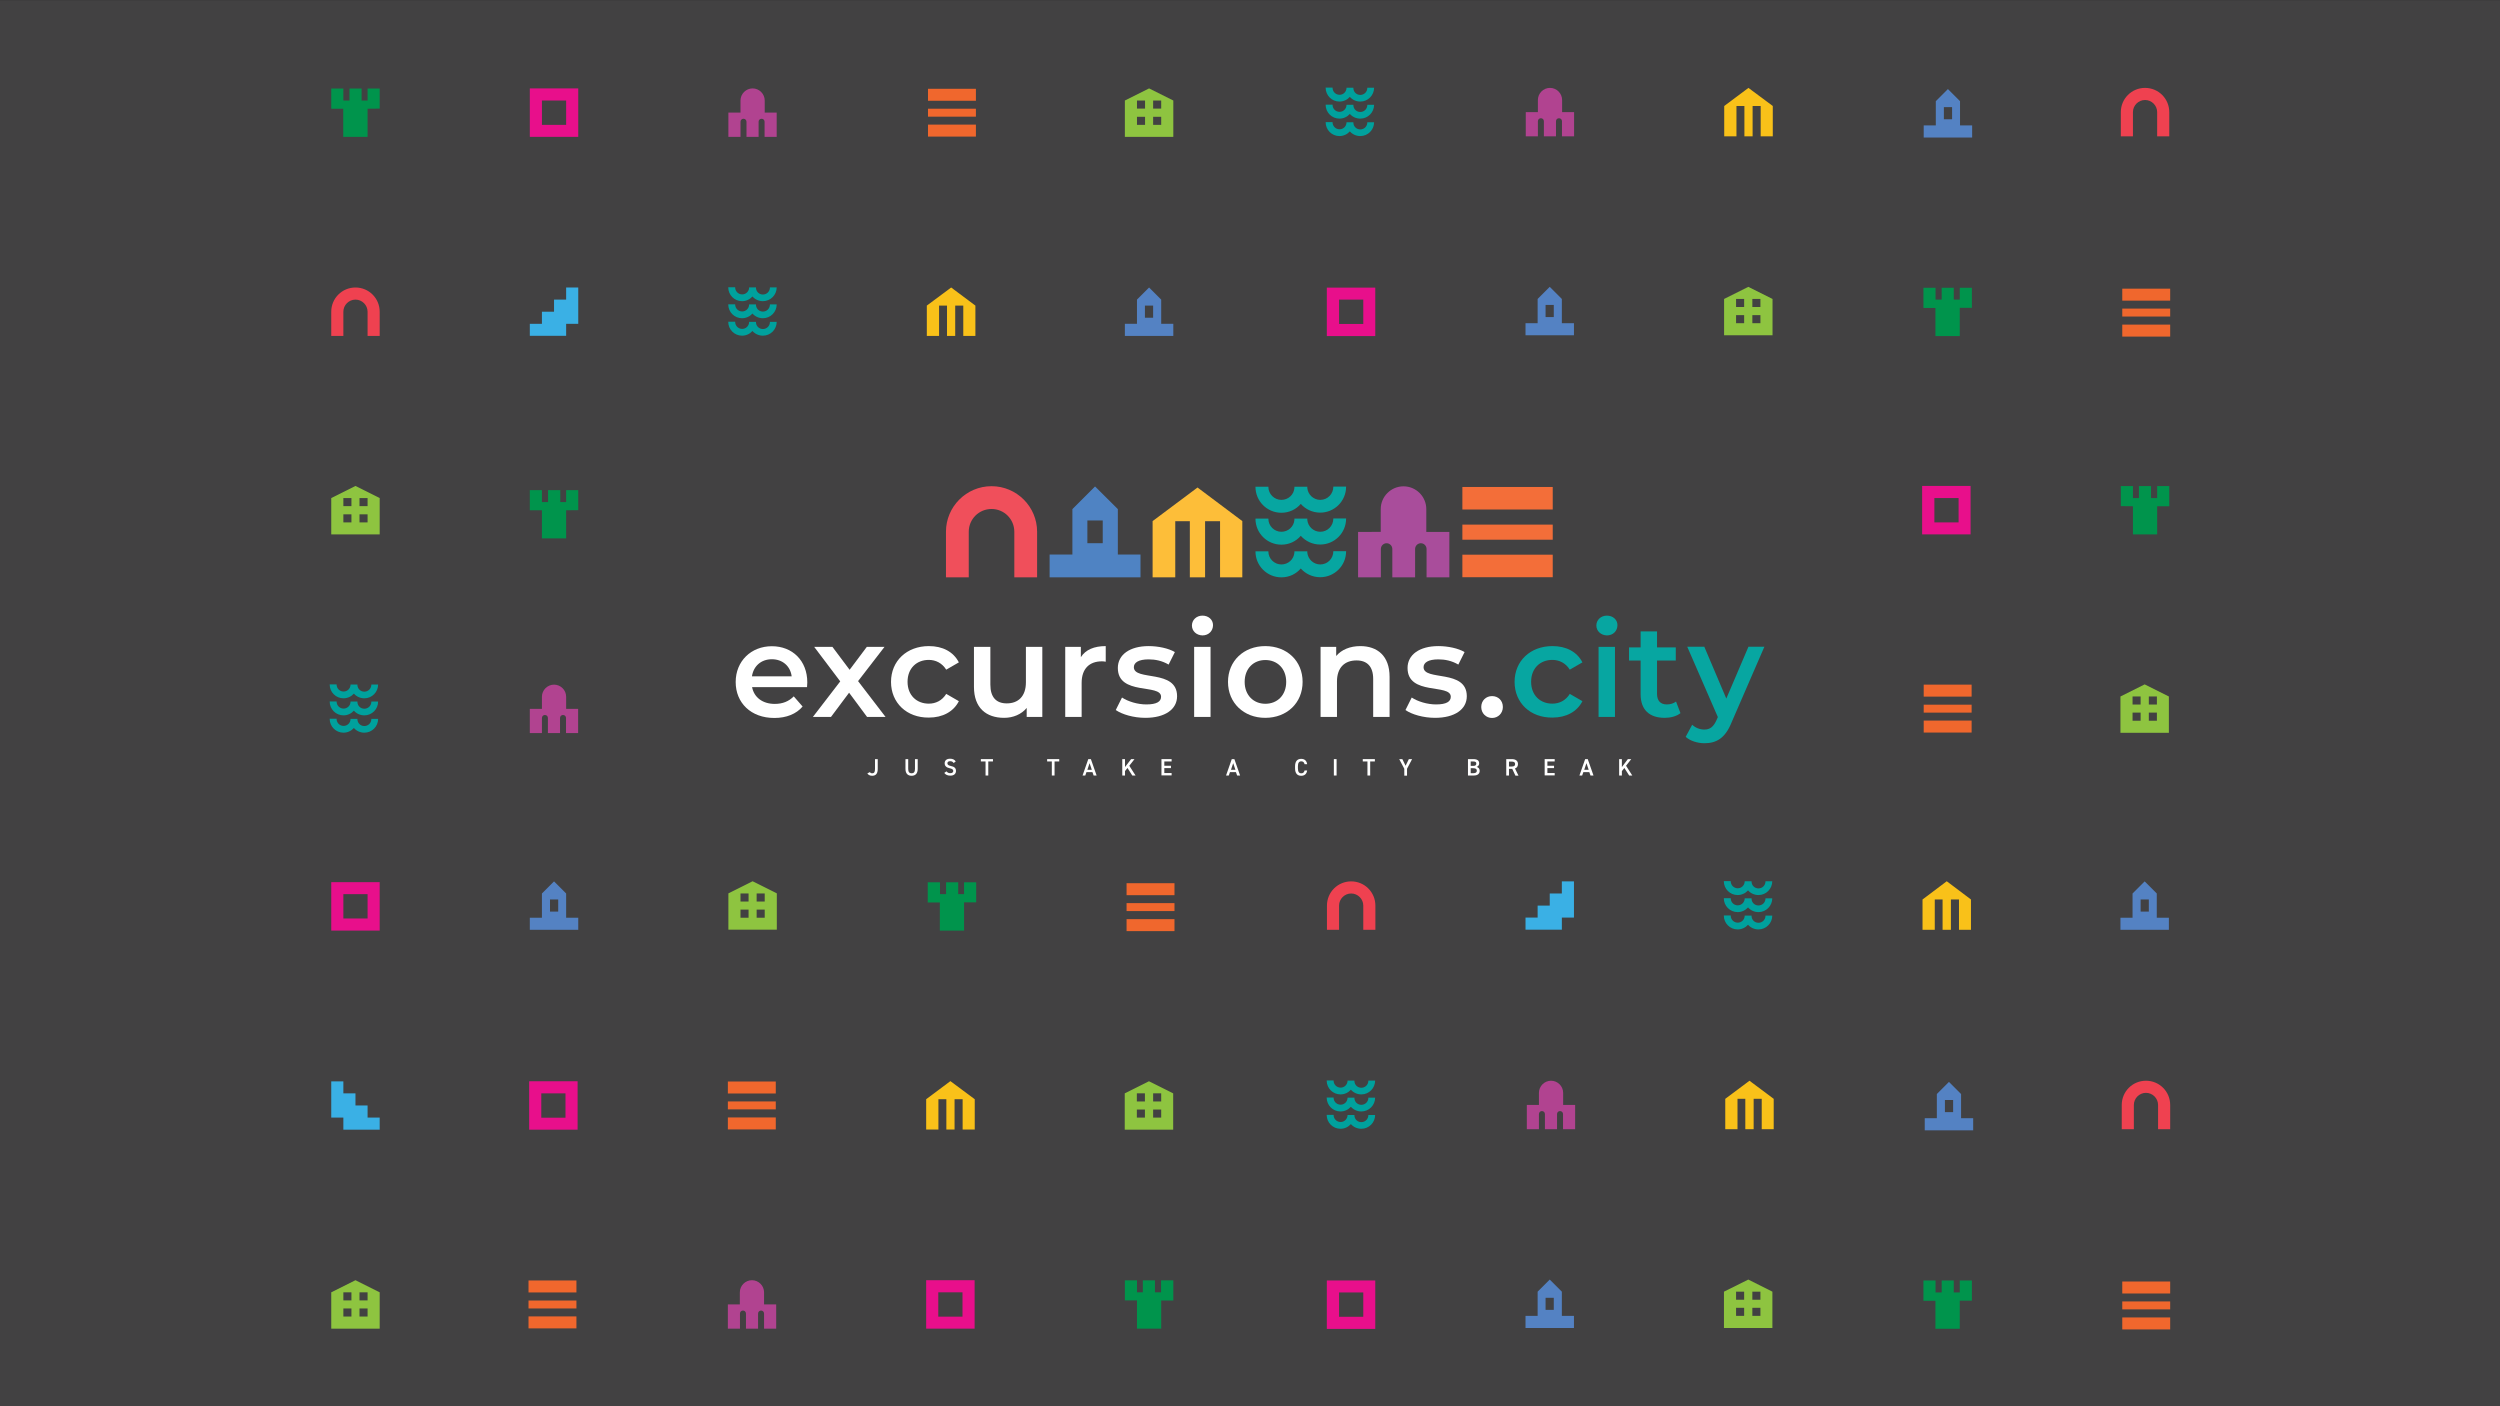 <?xml version="1.0" encoding="UTF-8" standalone="no"?> <!-- Generator: Adobe Illustrator 29.1.0, SVG Export Plug-In . SVG Version: 9.03 Build 55587) --> <svg xmlns:inkscape="http://www.inkscape.org/namespaces/inkscape" xmlns:sodipodi="http://sodipodi.sourceforge.net/DTD/sodipodi-0.dtd" xmlns:xlink="http://www.w3.org/1999/xlink" xmlns="http://www.w3.org/2000/svg" xmlns:svg="http://www.w3.org/2000/svg" xmlns:ns="&#38;ns_ai;" version="1.0" x="0px" y="0px" viewBox="0 0 1920 1080" style="enable-background:new 0 0 1920 1080;" xml:space="preserve" id="svg99" sodipodi:docname="BoB_cover-clear-ink.svg" inkscape:version="1.3 (0e150ed6c4, 2023-07-21)"><rect x="0" y="0" width="1920" height="1080" fill="#333333" stroke="none"/><defs id="defs99"></defs> <style type="text/css" id="style1"> .st0{fill:#424142;} .st1{fill:#FFFFFF;} .st2{fill:#07A6A1;} .st3{fill:#A94D9B;} .st4{fill:#FDBE39;} .st5{fill:#F04F5B;} .st6{fill:#4F83C3;} .st7{fill:#F36E39;} .st8{fill:#00A19D;} .st9{fill:#5482C3;} .st10{fill:#EF4150;} .st11{fill:#F9C119;} .st12{fill:#B14390;} .st13{fill:#F0672D;} .st14{fill:#8EC440;} .st15{fill:#E80F8B;} .st16{fill:#00944C;} .st17{fill:#3AB0E5;} </style> <switch id="switch99"> <g ns:extraneous="self" id="g99"> <g id="BG"> <rect x="-0.4" y="0.2" class="st0" width="1924.6" height="1080.1" id="rect1"></rect> </g> <g id="claim"> </g> <g id="typo_4"> </g> <g id="klocki"> <g id="g41"> <g id="g18"> <path class="st1" d="M668,593c0.4,0.5,1,0.9,1.8,0.9c1.5,0,2.2-0.8,2.2-3.3V583h2.1v7.6c0,3.7-1.6,5.2-4.3,5.2 c-1.6,0-2.9-0.6-3.7-1.8L668,593z" id="path1"></path> <path class="st1" d="M704.8,583v7.5c0,3.7-1.9,5.3-4.7,5.3s-4.7-1.6-4.7-5.3V583h2.1v7.5c0,2.4,0.9,3.4,2.6,3.4 c1.7,0,2.6-1,2.6-3.4V583H704.8z" id="path2"></path> <path class="st1" d="M732.4,586c-0.6-0.9-1.3-1.4-2.7-1.4c-1.3,0-2.1,0.6-2.1,1.6c0,1.2,1,1.7,2.7,2.1c2.5,0.5,3.9,1.5,3.9,3.8 c0,1.9-1.3,3.6-4.3,3.6c-2.2,0-3.7-0.7-4.7-2.1l1.7-1.2c0.8,0.9,1.5,1.4,2.9,1.4c1.7,0,2.3-0.8,2.3-1.7c0-1-0.6-1.6-2.8-2.1 c-2.4-0.5-3.8-1.7-3.8-3.8c0-1.9,1.2-3.5,4.2-3.5c2,0,3.4,0.7,4.3,2.1L732.4,586z" id="path3"></path> <path class="st1" d="M762.6,583v1.8H759v10.8h-2.1v-10.8h-3.6V583H762.6z" id="path4"></path> <path class="st1" d="M813.5,583v1.8h-3.6v10.8h-2.1v-10.8h-3.6V583H813.5z" id="path5"></path> <path class="st1" d="M831.4,595.6l4.4-12.6h2l4.4,12.6h-2.3l-0.9-2.6h-4.6l-0.9,2.6H831.4z M835.1,591.2h3.4l-1.7-5.1 L835.1,591.2z" id="path6"></path> <path class="st1" d="M869.6,595.6l-3.7-5.8l-1.9,2.4v3.4h-2.1V583h2.1v6.1l4.7-6.1h2.6l-4,5.1l4.8,7.5H869.6z" id="path7"></path> <path class="st1" d="M899.8,583v1.8h-5.6v3.3h5.1v1.8h-5.1v3.8h5.6v1.8H892V583H899.8z" id="path8"></path> <path class="st1" d="M941.6,595.6L946,583h2l4.4,12.6h-2.3l-0.9-2.6h-4.6l-0.9,2.6H941.6z M945.4,591.2h3.4l-1.7-5.1 L945.4,591.2z" id="path9"></path> <path class="st1" d="M1001.9,586.9c-0.3-1.5-1.2-2.2-2.5-2.2c-1.7,0-2.6,1.1-2.6,3.8v1.6c0,2.7,0.9,3.8,2.6,3.8 c1.4,0,2.2-0.7,2.5-2.2h2c-0.4,2.8-2.1,4.1-4.6,4.1c-2.8,0-4.7-1.7-4.7-5.7v-1.6c0-4,1.9-5.7,4.7-5.7c2.5,0,4.2,1.3,4.6,4.1 H1001.9z" id="path10"></path> <path class="st1" d="M1026.5,595.6h-2.1V583h2.1V595.6z" id="path11"></path> <path class="st1" d="M1055.9,583v1.8h-3.6v10.8h-2.1v-10.8h-3.6V583H1055.9z" id="path12"></path> <path class="st1" d="M1077,583l2.5,5.1l2.5-5.1h2.5l-3.9,7.4v5.3h-2.1v-5.3l-3.9-7.4H1077z" id="path13"></path> <path class="st1" d="M1131.5,583c3,0,4.5,1.1,4.5,3.3c0,1.3-0.8,2.3-1.9,2.7c1.4,0.4,2.3,1.4,2.3,3c0,1.9-1.2,3.6-4.5,3.6h-4.5 V583H1131.5z M1129.5,588.2h2.1c1.6,0,2.2-0.7,2.2-1.8c0-1-0.5-1.6-2.5-1.6h-1.8V588.2z M1129.5,593.8h2.2 c1.7,0,2.5-0.7,2.5-1.9c0-1.3-0.9-1.9-2.7-1.9h-2V593.8z" id="path14"></path> <path class="st1" d="M1163.8,595.6l-2.4-5.1h-2.5v5.1h-2.1V583h4.3c2.9,0,4.7,1.3,4.7,3.8c0,1.7-0.8,2.9-2.3,3.4l2.7,5.5 H1163.8z M1160.9,588.7c1.8,0,2.7-0.5,2.7-1.9c0-1.4-0.9-1.9-2.7-1.9h-2v3.8H1160.9z" id="path15"></path> <path class="st1" d="M1194,583v1.8h-5.6v3.3h5.1v1.8h-5.1v3.8h5.6v1.8h-7.7V583H1194z" id="path16"></path> <path class="st1" d="M1213,595.6l4.4-12.6h2l4.4,12.6h-2.3l-0.9-2.6h-4.6l-0.9,2.6H1213z M1216.7,591.2h3.4l-1.7-5.1 L1216.7,591.2z" id="path17"></path> <path class="st1" d="M1251.2,595.6l-3.7-5.8l-1.9,2.4v3.4h-2.1V583h2.1v6.1l4.6-6.1h2.6l-4,5.1l4.8,7.5H1251.2z" id="path18"></path> </g> <g id="g33"> <path class="st1" d="M619.8,527.7h-42.2c1.5,7.9,8.1,12.9,17.4,12.9c6,0,10.8-1.9,14.6-5.8l6.8,7.8c-4.8,5.7-12.4,8.8-21.7,8.8 c-18,0-29.7-11.6-29.7-27.6c0-16,11.8-27.5,27.8-27.5c15.7,0,27.2,11,27.2,27.8C620,525,619.9,526.5,619.8,527.7z M577.5,519.4 H608c-1-7.8-7-13.1-15.2-13.1C584.6,506.3,578.7,511.5,577.5,519.4z" id="path19"></path> <path class="st1" d="M665.9,550.6L652.1,532l-13.9,18.6h-13.9l21-27.3l-20-26.5h14l13.2,17.6l13.2-17.6h13.6L659,523.1 l21.1,27.5H665.9z" id="path20"></path> <path class="st1" d="M684.3,523.7c0-16.1,12.1-27.5,29.1-27.5c10.5,0,18.8,4.3,23,12.5l-9.7,5.6c-3.2-5.1-8.1-7.5-13.4-7.5 c-9.3,0-16.3,6.4-16.3,16.8c0,10.5,7.1,16.8,16.3,16.8c5.3,0,10.2-2.3,13.4-7.5l9.7,5.6c-4.1,8.1-12.5,12.6-23,12.6 C696.4,551.3,684.3,539.8,684.3,523.7z" id="path21"></path> <path class="st1" d="M800.5,496.8v53.8h-12v-6.9c-4,4.9-10.4,7.6-17.3,7.6c-13.8,0-23.2-7.6-23.2-23.8v-30.7h12.6v29 c0,9.8,4.6,14.4,12.6,14.4c8.8,0,14.7-5.4,14.7-16.2v-27.2H800.5z" id="path22"></path> <path class="st1" d="M849.2,496.2v12c-1.1-0.2-2-0.3-2.9-0.3c-9.6,0-15.6,5.6-15.6,16.6v26.1h-12.6v-53.8h12v7.9 C833.7,499,840.3,496.2,849.2,496.2z" id="path23"></path> <path class="st1" d="M856.9,545.3l4.8-9.6c4.7,3.1,12,5.3,18.7,5.3c8,0,11.3-2.2,11.3-5.9c0-10.3-33.2-0.6-33.2-22.1 c0-10.2,9.2-16.8,23.7-16.8c7.2,0,15.3,1.7,20.1,4.6l-4.8,9.6c-5.1-3-10.3-4-15.4-4c-7.7,0-11.3,2.5-11.3,6 c0,10.9,33.2,1.2,33.2,22.3c0,10.1-9.3,16.6-24.4,16.6C870.7,551.3,861.8,548.7,856.9,545.3z" id="path24"></path> <path class="st1" d="M915.4,480.4c0-4.2,3.4-7.6,8.1-7.6c4.6,0,8.1,3.1,8.1,7.3c0,4.4-3.3,7.9-8.1,7.9 C918.8,487.9,915.4,484.6,915.4,480.4z M917.1,496.8h12.6v53.8h-12.6V496.8z" id="path25"></path> <path class="st1" d="M943.1,523.7c0-16.1,12.1-27.5,28.6-27.5c16.7,0,28.7,11.4,28.7,27.5c0,16.1-12,27.6-28.7,27.6 C955.2,551.3,943.1,539.8,943.1,523.7z M987.8,523.7c0-10.3-6.9-16.8-16-16.8c-9.1,0-15.9,6.5-15.9,16.8s6.9,16.8,15.9,16.8 C980.9,540.5,987.8,534,987.8,523.7z" id="path26"></path> <path class="st1" d="M1067.2,519.8v30.8h-12.6v-29.2c0-9.6-4.7-14.2-12.8-14.2c-9,0-15,5.4-15,16.2v27.2h-12.6v-53.8h12v7 c4.1-4.9,10.7-7.6,18.5-7.6C1057.7,496.2,1067.2,503.6,1067.2,519.8z" id="path27"></path> <path class="st1" d="M1079.4,545.3l4.8-9.6c4.7,3.1,12,5.3,18.7,5.3c8,0,11.3-2.2,11.3-5.9c0-10.3-33.2-0.6-33.2-22.1 c0-10.2,9.2-16.8,23.7-16.8c7.2,0,15.3,1.7,20.1,4.6l-4.8,9.6c-5.1-3-10.3-4-15.4-4c-7.7,0-11.3,2.5-11.3,6 c0,10.9,33.2,1.2,33.2,22.3c0,10.1-9.3,16.6-24.4,16.6C1093.2,551.3,1084.2,548.7,1079.4,545.3z" id="path28"></path> <path class="st1" d="M1137.6,543c0-5,3.7-8.4,8.3-8.4s8.3,3.3,8.3,8.4c0,4.8-3.7,8.4-8.3,8.4S1137.6,547.8,1137.6,543z" id="path29"></path> <path class="st2" d="M1163.2,523.7c0-16.1,12.1-27.5,29.1-27.5c10.5,0,18.8,4.3,23,12.5l-9.7,5.6c-3.2-5.1-8.1-7.5-13.4-7.5 c-9.3,0-16.3,6.4-16.3,16.8c0,10.5,7.1,16.8,16.3,16.8c5.3,0,10.2-2.3,13.4-7.5l9.7,5.6c-4.1,8.1-12.5,12.6-23,12.6 C1175.3,551.3,1163.2,539.8,1163.2,523.7z" id="path30"></path> <path class="st2" d="M1226,480.4c0-4.2,3.4-7.6,8.1-7.6c4.6,0,8.1,3.1,8.1,7.3c0,4.4-3.3,7.9-8.1,7.9 C1229.5,487.9,1226,484.6,1226,480.4z M1227.7,496.8h12.6v53.8h-12.6V496.8z" id="path31"></path> <path class="st2" d="M1290.6,547.7c-3,2.4-7.6,3.6-12.1,3.6c-11.8,0-18.5-6.2-18.5-18.1v-25.9h-8.9v-10.1h8.9v-12.3h12.6v12.3 h14.4v10.1h-14.4v25.6c0,5.2,2.6,8.1,7.5,8.1c2.6,0,5.1-0.7,7.1-2.2L1290.6,547.7z" id="path32"></path> <path class="st2" d="M1355,496.8l-25.2,58.1c-4.9,12.2-11.8,15.9-20.8,15.9c-5.3,0-11-1.8-14.4-4.9l5-9.3 c2.4,2.3,5.8,3.7,9.3,3.7c4.4,0,7.1-2.1,9.5-7.5l0.9-2.1l-23.5-54h13.1l16.9,39.8l17-39.8H1355z" id="path33"></path> </g> <path class="st3" d="M1095.4,408.5V391c0-9.6-7.8-17.5-17.5-17.5c-9.6,0-17.5,7.8-17.5,17.5v17.5H1043v34.9h17.5v-21.8 c0-2.4,2-4.4,4.4-4.4c2.4,0,4.4,2,4.4,4.4h0v21.8h17.5v-21.8c0-2.4,2-4.4,4.4-4.4c2.4,0,4.4,2,4.4,4.4h0v21.8h17.5v-34.9H1095.4 z" id="path34"></path> <polygon class="st4" points="919.7,374.4 885.2,400.2 885.2,443.4 902.6,443.4 902.6,400.3 913.8,400.3 913.8,443.4 925.5,443.4 925.5,400.3 937,400.3 937,443.4 954.1,443.4 954.1,400.2 " id="polygon34"></polygon> <path class="st5" d="M796.5,408.4c0-19.3-15.7-35-35-35c-19.3,0-35,15.7-35,35v35H744v-35c0-9.7,7.8-17.5,17.5-17.5 c9.7,0,17.5,7.8,17.5,17.5v35h17.5V408.4z" id="path35"></path> <path class="st6" d="M858.5,425.9V391L841,373.6L823.6,391v34.9h-17.5v17.5h69.8v-17.5H858.5z M846.9,417.2h-11.8v-17.5h11.8 V417.2z" id="path36"></path> <g id="g38"> <rect x="1123.1" y="374" class="st7" width="69.4" height="17.3" id="rect36"></rect> <rect x="1123.1" y="426" class="st7" width="69.4" height="17.3" id="rect37"></rect> <rect x="1123.1" y="402.9" class="st7" width="69.4" height="11.6" id="rect38"></rect> </g> <g id="g40"> <path class="st2" d="M1024,423.4C1024,423.4,1024,423.4,1024,423.4c0,5.6-4.5,10.1-10,10.1c-5.2,0-9.5-4-10-9.1 c0-0.3,0-0.6,0-0.9c0-0.1,0-0.1,0-0.1h-9.9c0,0,0,0.1,0,0.1c0,0.3,0,0.6,0,0.9c-0.4,5.1-4.7,9.1-10,9.1c-5.5,0-10-4.5-10-10 c0-0.1,0-0.1,0-0.1h-9.9c0,0.1,0,0.1,0,0.1c0,11,8.9,19.9,19.9,19.9c6,0,11.3-2.6,14.9-6.8c3.6,4.1,9,6.7,14.9,6.7 c11,0,19.9-8.9,19.9-19.9c0,0,0-0.1,0-0.1H1024z" id="path38"></path> <path class="st2" d="M1024,398.3C1024,398.4,1024,398.4,1024,398.3c0,5.6-4.5,10.1-10,10.1c-5.2,0-9.5-4-10-9.1 c0-0.3,0-0.6,0-0.9c0-0.1,0-0.1,0-0.1h-9.9c0,0,0,0.1,0,0.1c0,0.3,0,0.6,0,0.9c-0.4,5.1-4.7,9.1-10,9.1c-5.5,0-10-4.5-10-10 c0-0.1,0-0.1,0-0.1h-9.9c0,0.1,0,0.1,0,0.1c0,11,8.9,19.9,19.9,19.9c6,0,11.3-2.6,14.9-6.8c3.6,4.1,9,6.7,14.9,6.7 c11,0,19.9-8.9,19.9-19.9c0,0,0-0.1,0-0.1H1024z" id="path39"></path> <path class="st2" d="M1024,373.8C1024,373.9,1024,373.9,1024,373.8c0,5.6-4.5,10.1-10,10.1c-5.2,0-9.5-4-10-9.1 c0-0.3,0-0.6,0-0.9c0-0.1,0-0.1,0-0.1h-9.9c0,0,0,0.1,0,0.1c0,0.3,0,0.6,0,0.9c-0.4,5.1-4.7,9.1-10,9.1c-5.5,0-10-4.5-10-10 c0-0.1,0-0.1,0-0.1h-9.9c0,0.1,0,0.1,0,0.1c0,11,8.9,19.9,19.9,19.9c6,0,11.3-2.6,14.9-6.8c3.6,4.1,9,6.7,14.9,6.7 c11,0,19.9-8.9,19.9-19.9c0,0,0-0.1,0-0.1H1024z" id="path40"></path> </g> </g> <g id="g51"> <g id="g46"> <g id="g43"> <path class="st8" d="M1050.1,94C1050.1,94,1050.1,94,1050.1,94c0,3-2.4,5.4-5.4,5.4c-2.8,0-5.1-2.1-5.3-4.9c0-0.2,0-0.3,0-0.5 c0,0,0-0.1,0-0.1h-5.3c0,0,0,0,0,0c0,0.2,0,0.3,0,0.5c-0.2,2.7-2.5,4.9-5.3,4.9c-3,0-5.4-2.4-5.4-5.4c0,0,0-0.1,0-0.1h-5.3 c0,0,0,0.1,0,0.1c0,5.9,4.8,10.6,10.6,10.6c3.2,0,6-1.4,8-3.6c1.9,2.2,4.8,3.6,8,3.6c5.9,0,10.6-4.8,10.6-10.6c0,0,0,0,0,0 H1050.1z" id="path41"></path> <path class="st8" d="M1050.1,80.6C1050.1,80.6,1050.1,80.6,1050.1,80.6c0,3-2.4,5.4-5.4,5.4c-2.8,0-5.1-2.1-5.3-4.9 c0-0.2,0-0.3,0-0.5c0,0,0-0.1,0-0.1h-5.3c0,0,0,0,0,0c0,0.2,0,0.3,0,0.5c-0.2,2.7-2.5,4.9-5.3,4.9c-3,0-5.4-2.4-5.4-5.4 c0,0,0-0.1,0-0.1h-5.3c0,0,0,0.1,0,0.1c0,5.9,4.8,10.6,10.6,10.6c3.2,0,6-1.4,8-3.6c1.9,2.2,4.8,3.6,8,3.6 c5.9,0,10.6-4.8,10.6-10.6c0,0,0,0,0,0H1050.1z" id="path42"></path> <path class="st8" d="M1050.1,67.5C1050.1,67.5,1050.1,67.5,1050.1,67.5c0,3-2.4,5.4-5.4,5.4c-2.8,0-5.1-2.1-5.3-4.9 c0-0.2,0-0.3,0-0.5c0,0,0-0.1,0-0.1h-5.3c0,0,0,0,0,0c0,0.2,0,0.3,0,0.5c-0.2,2.7-2.5,4.9-5.3,4.9c-3,0-5.4-2.4-5.4-5.4 c0,0,0-0.1,0-0.1h-5.3c0,0,0,0.1,0,0.1c0,5.9,4.8,10.6,10.6,10.6c3.2,0,6-1.4,8-3.6c1.9,2.2,4.8,3.6,8,3.6 c5.9,0,10.6-4.8,10.6-10.6c0,0,0,0,0,0H1050.1z" id="path43"></path> </g> <path class="st9" d="M1505.3,96.3V77.7l-9.3-9.3l-9.3,9.3v18.6h-9.3v9.3h37.2v-9.3H1505.3z M1499.2,91.6h-6.3v-9.3h6.3V91.6z" id="path44"></path> <path class="st10" d="M1666,86.1c0-10.3-8.3-18.6-18.6-18.6s-18.6,8.3-18.6,18.6v18.6h9.3V86.1c0-5.1,4.2-9.3,9.3-9.3 s9.3,4.2,9.3,9.3v18.6h9.3V86.1z" id="path45"></path> <polygon class="st11" points="1342.8,67.5 1324.2,81.4 1324.2,104.7 1333.6,104.7 1333.6,81.4 1339.7,81.4 1339.7,104.7 1346,104.7 1346,81.4 1352.2,81.4 1352.2,104.7 1361.5,104.7 1361.5,81.4 " id="polygon45"></polygon> <polygon class="st11" points="729.9,830.3 711.3,844.2 711.3,867.5 720.7,867.5 720.7,844.2 726.8,844.2 726.8,867.5 733.1,867.5 733.1,844.2 739.3,844.2 739.3,867.5 748.6,867.5 748.6,844.2 " id="polygon46"></polygon> <path class="st12" d="M1199.7,86.1v-9.3c0-5.1-4.2-9.3-9.3-9.3s-9.3,4.2-9.3,9.3v9.3h-9.3v18.6h9.3V93.1c0-1.3,1-2.3,2.3-2.3 c1.3,0,2.3,1,2.3,2.3h0v11.6h9.3V93.1c0-1.3,1-2.3,2.3-2.3c1.3,0,2.3,1,2.3,2.3h0v11.6h9.3V86.1H1199.7z" id="path46"></path> </g> <g id="g50"> <g id="g48"> <rect x="712.7" y="68.2" class="st13" width="36.8" height="9.2" id="rect46"></rect> <rect x="712.7" y="95.7" class="st13" width="36.8" height="9.2" id="rect47"></rect> <rect x="712.7" y="83.5" class="st13" width="36.8" height="6.1" id="rect48"></rect> </g> <path class="st14" d="M882.5,67.9l-18.6,9.3v27.9h37.2V77.2L882.5,67.9z M879.4,95.9h-6.2v-6.2h6.2V95.9z M879.4,83.4h-6.2 v-6.2h6.2V83.4z M891.8,95.9h-6.2v-6.2h6.2V95.9z M891.8,83.4h-6.2v-6.2h6.2V83.4z" id="path48"></path> <path class="st12" d="M587.3,86.5v-9.3c0-5.1-4.2-9.3-9.3-9.3s-9.3,4.2-9.3,9.3v9.3h-9.3v18.6h9.3V93.5c0-1.3,1-2.3,2.3-2.3 c1.3,0,2.3,1,2.3,2.3h0v11.6h9.3V93.5c0-1.3,1-2.3,2.3-2.3s2.3,1,2.3,2.3h0v11.6h9.3V86.5H587.3z" id="path49"></path> <path class="st15" d="M406.9,67.9v37.2h37.2V67.9H406.9z M434.8,95.9h-18.6V77.2h18.6V95.9z" id="path50"></path> <polygon class="st16" points="291.6,68 282.3,68 282.3,77.3 282.3,77.3 282.3,77.2 277.7,77.2 277.7,68 268.4,68 268.4,77.2 263.7,77.2 263.7,68 254.4,68 254.4,83.5 263.6,83.5 263.6,105.1 282.3,105.1 282.3,83.5 291.6,83.4 " id="polygon50"></polygon> </g> </g> <g id="g53"> <path class="st8" d="M285.2,552.2C285.2,552.3,285.2,552.3,285.2,552.2c0,3-2.4,5.4-5.4,5.4c-2.8,0-5.1-2.1-5.3-4.9 c0-0.2,0-0.3,0-0.5c0,0,0-0.1,0-0.1h-5.3c0,0,0,0,0,0c0,0.2,0,0.3,0,0.5c-0.2,2.7-2.5,4.9-5.3,4.9c-3,0-5.4-2.4-5.4-5.4 c0,0,0-0.1,0-0.1h-5.3c0,0,0,0.1,0,0.1c0,5.9,4.8,10.6,10.6,10.6c3.2,0,6-1.4,8-3.6c1.9,2.2,4.8,3.6,8,3.6 c5.9,0,10.6-4.8,10.6-10.6c0,0,0,0,0,0H285.2z" id="path51"></path> <path class="st8" d="M285.2,538.9C285.2,538.9,285.2,538.9,285.2,538.9c0,3-2.4,5.4-5.4,5.4c-2.8,0-5.1-2.1-5.3-4.9 c0-0.2,0-0.3,0-0.5c0,0,0-0.1,0-0.1h-5.3c0,0,0,0,0,0c0,0.2,0,0.3,0,0.5c-0.2,2.7-2.5,4.9-5.3,4.9c-3,0-5.4-2.4-5.4-5.4 c0,0,0-0.1,0-0.1h-5.3c0,0,0,0.1,0,0.1c0,5.9,4.8,10.6,10.6,10.6c3.2,0,6-1.4,8-3.6c1.9,2.2,4.8,3.6,8,3.6 c5.9,0,10.6-4.8,10.6-10.6c0,0,0,0,0,0H285.2z" id="path52"></path> <path class="st8" d="M285.2,525.8C285.2,525.8,285.2,525.8,285.2,525.8c0,3-2.4,5.4-5.4,5.4c-2.8,0-5.1-2.1-5.3-4.9 c0-0.2,0-0.3,0-0.5c0,0,0-0.1,0-0.1h-5.3c0,0,0,0,0,0c0,0.2,0,0.3,0,0.5c-0.2,2.7-2.5,4.9-5.3,4.9c-3,0-5.4-2.4-5.4-5.4 c0,0,0-0.1,0-0.1h-5.3c0,0,0,0.1,0,0.1c0,5.9,4.8,10.6,10.6,10.6c3.2,0,6-1.4,8-3.6c1.9,2.2,4.8,3.6,8,3.6 c5.9,0,10.6-4.8,10.6-10.6c0,0,0,0,0,0H285.2z" id="path53"></path> </g> <path class="st12" d="M434.8,544.4v-9.3c0-5.1-4.2-9.3-9.3-9.3s-9.3,4.2-9.3,9.3v9.3h-9.3V563h9.3v-11.6c0-1.3,1-2.3,2.3-2.3 c1.3,0,2.3,1,2.3,2.3h0V563h9.3v-11.6c0-1.3,1-2.3,2.3-2.3c1.3,0,2.3,1,2.3,2.3h0V563h9.3v-18.6H434.8z" id="path54"></path> <g id="g56"> <rect x="1477.4" y="525.8" class="st13" width="36.8" height="9.2" id="rect54"></rect> <rect x="1477.4" y="553.4" class="st13" width="36.8" height="9.2" id="rect55"></rect> <rect x="1477.4" y="541.2" class="st13" width="36.8" height="6.1" id="rect56"></rect> </g> <path class="st14" d="M1647.1,525.6l-18.6,9.3v27.9h37.2v-27.9L1647.1,525.6z M1644,553.5h-6.2v-6.2h6.2V553.5z M1644,541.1h-6.2 v-6.2h6.2V541.1z M1656.5,553.5h-6.2v-6.2h6.2V553.5z M1656.5,541.1h-6.2v-6.2h6.2V541.1z" id="path56"></path> <g id="g68"> <g id="g62"> <g id="g59"> <path class="st8" d="M1355.9,703.3C1355.9,703.4,1355.9,703.4,1355.9,703.3c0,3-2.4,5.4-5.4,5.4c-2.8,0-5.1-2.1-5.3-4.9 c0-0.2,0-0.3,0-0.5c0,0,0-0.1,0-0.1h-5.3c0,0,0,0,0,0c0,0.2,0,0.3,0,0.5c-0.2,2.7-2.5,4.9-5.3,4.9c-3,0-5.4-2.4-5.4-5.4 c0,0,0-0.1,0-0.1h-5.3c0,0,0,0.1,0,0.1c0,5.9,4.8,10.6,10.6,10.6c3.2,0,6-1.4,8-3.6c1.9,2.2,4.8,3.6,8,3.6 c5.9,0,10.6-4.8,10.6-10.6c0,0,0,0,0,0H1355.9z" id="path57"></path> <path class="st8" d="M1355.9,690C1355.9,690,1355.9,690,1355.9,690c0,3-2.4,5.4-5.4,5.4c-2.8,0-5.1-2.1-5.3-4.9 c0-0.2,0-0.3,0-0.5c0,0,0-0.1,0-0.1h-5.3c0,0,0,0,0,0c0,0.2,0,0.3,0,0.5c-0.2,2.7-2.5,4.9-5.3,4.9c-3,0-5.4-2.4-5.4-5.4 c0,0,0-0.1,0-0.1h-5.3c0,0,0,0.1,0,0.1c0,5.9,4.8,10.6,10.6,10.6c3.2,0,6-1.4,8-3.6c1.9,2.2,4.8,3.6,8,3.6 c5.9,0,10.6-4.8,10.6-10.6c0,0,0,0,0,0H1355.9z" id="path58"></path> <path class="st8" d="M1355.9,676.9C1355.9,676.9,1355.9,676.9,1355.9,676.9c0,3-2.4,5.4-5.4,5.4c-2.8,0-5.1-2.1-5.3-4.9 c0-0.2,0-0.3,0-0.5c0,0,0-0.1,0-0.1h-5.3c0,0,0,0,0,0c0,0.2,0,0.3,0,0.5c-0.2,2.7-2.5,4.9-5.3,4.9c-3,0-5.4-2.4-5.4-5.4 c0,0,0-0.1,0-0.1h-5.3c0,0,0,0.1,0,0.1c0,5.9,4.8,10.6,10.6,10.6c3.2,0,6-1.4,8-3.6c1.9,2.2,4.8,3.6,8,3.6 c5.9,0,10.6-4.8,10.6-10.6c0,0,0,0,0,0H1355.9z" id="path59"></path> </g> <path class="st9" d="M1656.4,704.8v-18.6l-9.3-9.3l-9.3,9.3v18.6h-9.3v9.3h37.2v-9.3H1656.4z M1650.3,700.1h-6.3v-9.3h6.3 V700.1z" id="path60"></path> <path class="st10" d="M1056.3,695.5c0-10.3-8.3-18.6-18.6-18.6s-18.6,8.3-18.6,18.6v18.6h9.3v-18.6c0-5.1,4.2-9.3,9.3-9.3 s9.3,4.2,9.3,9.3v18.6h9.3V695.5z" id="path61"></path> <polygon class="st11" points="1495.1,676.8 1476.5,690.8 1476.5,714.1 1485.9,714.1 1485.9,690.8 1491.9,690.8 1491.9,714.1 1498.3,714.1 1498.3,690.8 1504.5,690.8 1504.5,714.1 1513.7,714.1 1513.7,690.8 " id="polygon61"></polygon> <polygon class="st17" points="1199.5,704.7 1208.8,704.7 1208.8,676.9 1199.5,676.9 1199.5,686.2 1190.2,686.2 1190.2,695.5 1180.9,695.5 1180.9,704.7 1171.6,704.7 1171.6,714 1199.5,714 " id="polygon62"></polygon> </g> <g id="g67"> <g id="g64"> <rect x="865.2" y="678.3" class="st13" width="36.8" height="9.2" id="rect62"></rect> <rect x="865.2" y="705.9" class="st13" width="36.8" height="9.2" id="rect63"></rect> <rect x="865.2" y="693.6" class="st13" width="36.8" height="6.1" id="rect64"></rect> </g> <path class="st9" d="M434.8,704.8v-18.6l-9.3-9.3l-9.3,9.3v18.6h-9.3v9.3h37.2v-9.3H434.8z M428.7,700.1h-6.3v-9.3h6.3V700.1z" id="path64"></path> <path class="st14" d="M578,676.8l-18.6,9.3v27.9h37.2v-27.9L578,676.8z M574.9,704.8h-6.2v-6.2h6.2V704.8z M574.9,692.4h-6.2 v-6.2h6.2V692.4z M587.3,704.8h-6.2v-6.2h6.2V704.8z M587.3,692.4h-6.2v-6.2h6.2V692.4z" id="path65"></path> <path class="st15" d="M254.4,677.5v37.2h37.2v-37.2H254.4z M282.3,705.4h-18.6v-18.7h18.6V705.4z" id="path66"></path> <polygon class="st16" points="749.7,677.6 740.4,677.6 740.4,686.8 740.4,686.8 740.4,686.7 735.9,686.7 735.9,677.6 726.6,677.6 726.6,686.7 721.9,686.7 721.9,677.6 712.5,677.6 712.5,693.1 721.8,693.1 721.8,714.7 740.4,714.7 740.4,693 749.7,693 " id="polygon66"></polygon> <polygon class="st16" points="444.1,376.4 434.8,376.4 434.8,385.7 434.8,385.7 434.8,385.6 430.3,385.6 430.3,376.4 420.9,376.4 420.9,385.6 416.2,385.6 416.2,376.4 406.9,376.4 406.9,391.9 416.2,391.9 416.2,413.5 434.8,413.5 434.8,391.9 444.1,391.8 " id="polygon67"></polygon> </g> </g> <g id="g77"> <g id="g72"> <g id="g70"> <rect x="405.9" y="983.4" class="st13" width="36.8" height="9.2" id="rect68"></rect> <rect x="405.9" y="1011" class="st13" width="36.8" height="9.2" id="rect69"></rect> <rect x="405.9" y="998.8" class="st13" width="36.8" height="6.1" id="rect70"></rect> </g> <path class="st14" d="M254.4,992.5v27.9h37.2v-27.9l-18.6-9.3L254.4,992.5z M276.1,1004.9h6.2v6.2h-6.2V1004.9z M276.1,992.5 h6.2v6.2h-6.2V992.5z M263.7,1004.9h6.2v6.2h-6.2V1004.9z M263.7,992.5h6.2v6.2h-6.2V992.5z" id="path70"></path> <path class="st12" d="M568.2,1001.8v-9.3c0-5.1,4.2-9.3,9.3-9.3s9.3,4.2,9.3,9.3v9.3h9.3v18.6h-9.3v-11.6c0-1.3-1-2.3-2.3-2.3 c-1.3,0-2.3,1-2.3,2.3h0v11.6h-9.3v-11.6c0-1.3-1-2.3-2.3-2.3s-2.3,1-2.3,2.3h0v11.6h-9.3v-18.6H568.2z" id="path71"></path> <path class="st15" d="M711.3,983.2v37.2h37.2v-37.2H711.3z M720.6,992.5h18.6v18.7h-18.6V992.5z" id="path72"></path> <polygon class="st16" points="863.9,983.3 873.2,983.3 873.2,992.5 873.2,992.5 873.2,992.5 877.7,992.5 877.7,983.3 887,983.3 887,992.5 891.7,992.5 891.7,983.3 901.1,983.3 901.1,998.8 891.8,998.8 891.8,1020.4 873.2,1020.4 873.2,998.7 863.9,998.7 " id="polygon72"></polygon> </g> <g id="g76"> <g id="g74"> <rect x="1629.9" y="984.2" class="st13" width="36.8" height="9.2" id="rect72"></rect> <rect x="1629.9" y="1011.8" class="st13" width="36.8" height="9.2" id="rect73"></rect> <rect x="1629.9" y="999.5" class="st13" width="36.8" height="6.1" id="rect74"></rect> </g> <path class="st9" d="M1199.5,1010.6V992l-9.3-9.3l-9.3,9.3v18.6h-9.3v9.3h37.2v-9.3H1199.5z M1193.3,1006h-6.3v-9.3h6.3V1006z" id="path74"></path> <path class="st14" d="M1342.7,982.7L1324,992v27.9h37.2V992L1342.7,982.7z M1339.5,1010.6h-6.2v-6.2h6.2V1010.6z M1339.5,998.2 h-6.2V992h6.2V998.2z M1352,1010.6h-6.2v-6.2h6.2V1010.6z M1352,998.2h-6.2V992h6.2V998.2z" id="path75"></path> <path class="st15" d="M1019,983.4v37.2h37.2v-37.2H1019z M1047,1011.3h-18.6v-18.7h18.6V1011.3z" id="path76"></path> <polygon class="st16" points="1514.4,983.4 1505.1,983.4 1505.1,992.7 1505.1,992.7 1505.1,992.6 1500.5,992.6 1500.5,983.4 1491.2,983.4 1491.2,992.6 1486.5,992.6 1486.5,983.4 1477.2,983.4 1477.2,999 1486.4,999 1486.4,1020.5 1505.1,1020.5 1505.1,998.9 1514.4,998.9 " id="polygon76"></polygon> </g> </g> <g id="g87"> <g id="g82"> <g id="g79"> <path class="st8" d="M591.3,247.3C591.3,247.3,591.3,247.3,591.3,247.3c0,3-2.4,5.4-5.4,5.4c-2.8,0-5.1-2.1-5.3-4.9 c0-0.2,0-0.3,0-0.5c0,0,0-0.1,0-0.1h-5.3c0,0,0,0,0,0c0,0.2,0,0.3,0,0.5c-0.2,2.7-2.5,4.9-5.3,4.9c-3,0-5.4-2.4-5.4-5.4 c0,0,0-0.1,0-0.1h-5.3c0,0,0,0.1,0,0.1c0,5.9,4.8,10.6,10.6,10.6c3.2,0,6-1.4,8-3.6c1.9,2.2,4.8,3.6,8,3.6 c5.9,0,10.6-4.8,10.6-10.6c0,0,0,0,0,0H591.3z" id="path77"></path> <path class="st8" d="M591.3,233.9C591.3,233.9,591.3,233.9,591.3,233.9c0,3-2.4,5.4-5.4,5.4c-2.8,0-5.1-2.1-5.3-4.9 c0-0.2,0-0.3,0-0.5c0,0,0-0.1,0-0.1h-5.3c0,0,0,0,0,0c0,0.2,0,0.3,0,0.5c-0.2,2.7-2.5,4.9-5.3,4.9c-3,0-5.4-2.4-5.4-5.4 c0,0,0-0.1,0-0.1h-5.3c0,0,0,0.1,0,0.1c0,5.9,4.8,10.6,10.6,10.6c3.2,0,6-1.4,8-3.6c1.9,2.2,4.8,3.6,8,3.6 c5.9,0,10.6-4.8,10.6-10.6c0,0,0,0,0,0H591.3z" id="path78"></path> <path class="st8" d="M591.3,220.8C591.3,220.8,591.3,220.8,591.3,220.8c0,3-2.4,5.4-5.4,5.4c-2.8,0-5.1-2.1-5.3-4.9 c0-0.2,0-0.3,0-0.5c0,0,0-0.1,0-0.1h-5.3c0,0,0,0,0,0c0,0.2,0,0.3,0,0.5c-0.2,2.7-2.5,4.9-5.3,4.9c-3,0-5.4-2.4-5.4-5.4 c0,0,0-0.1,0-0.1h-5.3c0,0,0,0.1,0,0.1c0,5.9,4.8,10.6,10.6,10.6c3.2,0,6-1.4,8-3.6c1.9,2.2,4.8,3.6,8,3.6 c5.9,0,10.6-4.8,10.6-10.6c0,0,0,0,0,0H591.3z" id="path79"></path> </g> <path class="st9" d="M891.8,248.7v-18.6l-9.3-9.3l-9.3,9.3v18.6h-9.3v9.3h37.2v-9.3H891.8z M885.6,244h-6.3v-9.3h6.3V244z" id="path80"></path> <path class="st10" d="M291.6,239.4c0-10.3-8.3-18.6-18.6-18.6c-10.3,0-18.6,8.3-18.6,18.6V258h9.3v-18.6c0-5.1,4.2-9.3,9.3-9.3 s9.3,4.2,9.3,9.3V258h9.3V239.4z" id="path81"></path> <polygon class="st11" points="730.5,220.8 711.8,234.7 711.8,258 721.2,258 721.2,234.7 727.3,234.7 727.3,258 733.6,258 733.6,234.7 739.8,234.7 739.8,258 749.1,258 749.1,234.7 " id="polygon81"></polygon> <polygon class="st17" points="434.8,248.7 444.1,248.7 444.1,220.8 434.8,220.8 434.8,230.1 425.5,230.1 425.5,239.4 416.2,239.4 416.2,248.7 406.9,248.7 406.9,257.9 434.8,257.9 " id="polygon82"></polygon> </g> <g id="g86"> <g id="g84"> <rect x="1629.9" y="221.7" class="st13" width="36.8" height="9.2" id="rect82"></rect> <rect x="1629.9" y="249.3" class="st13" width="36.8" height="9.2" id="rect83"></rect> <rect x="1629.9" y="237" class="st13" width="36.8" height="6.1" id="rect84"></rect> </g> <path class="st9" d="M1199.5,248.2v-18.6l-9.3-9.3l-9.3,9.3v18.6h-9.3v9.3h37.2v-9.3H1199.5z M1193.3,243.5h-6.3v-9.3h6.3 V243.5z" id="path84"></path> <path class="st14" d="M1342.7,220.3l-18.6,9.3v27.9h37.2v-27.9L1342.7,220.3z M1339.5,248.2h-6.2V242h6.2V248.2z M1339.5,235.8 h-6.2v-6.2h6.2V235.8z M1352,248.2h-6.2V242h6.2V248.2z M1352,235.8h-6.2v-6.2h6.2V235.8z" id="path85"></path> <path class="st15" d="M1019,220.9v37.2h37.2v-37.2H1019z M1047,248.8h-18.6v-18.7h18.6V248.8z" id="path86"></path> <polygon class="st16" points="1514.4,221 1505.1,221 1505.1,230.2 1505.1,230.2 1505.1,230.1 1500.5,230.1 1500.5,221 1491.2,221 1491.2,230.1 1486.5,230.1 1486.5,221 1477.2,221 1477.2,236.5 1486.4,236.5 1486.4,258.1 1505.1,258.1 1505.1,236.4 1514.4,236.4 " id="polygon86"></polygon> </g> </g> <path class="st15" d="M1476.2,373.2v37.2h37.2v-37.2H1476.2z M1485.6,382.5h18.6v18.7h-18.6V382.5z" id="path87"></path> <polygon class="st16" points="1628.8,373.3 1638.1,373.3 1638.1,382.6 1638.1,382.6 1638.1,382.5 1642.7,382.5 1642.7,373.3 1652,373.3 1652,382.5 1656.7,382.5 1656.7,373.3 1666,373.3 1666,388.8 1656.7,388.8 1656.7,410.4 1638.1,410.4 1638.1,388.8 1628.8,388.7 " id="polygon87"></polygon> <path class="st14" d="M273,373.2l-18.6,9.3v27.9h37.2v-27.9L273,373.2z M269.9,401.2h-6.2V395h6.2V401.2z M269.9,388.7h-6.2v-6.2 h6.2V388.7z M282.3,401.2h-6.2V395h6.2V401.2z M282.3,388.7h-6.2v-6.2h6.2V388.7z" id="path88"></path> <g id="g98"> <g id="g94"> <g id="g91"> <path class="st8" d="M1050.9,856.4C1050.9,856.5,1050.9,856.5,1050.9,856.4c0,3-2.4,5.4-5.4,5.4c-2.8,0-5.1-2.1-5.3-4.9 c0-0.2,0-0.3,0-0.5c0,0,0-0.1,0-0.1h-5.3c0,0,0,0,0,0c0,0.2,0,0.3,0,0.5c-0.2,2.7-2.5,4.9-5.3,4.9c-3,0-5.4-2.4-5.4-5.4 c0,0,0-0.1,0-0.1h-5.3c0,0,0,0.1,0,0.1c0,5.9,4.8,10.6,10.6,10.6c3.2,0,6-1.4,8-3.6c1.9,2.2,4.8,3.6,8,3.6 c5.9,0,10.6-4.8,10.6-10.6c0,0,0,0,0,0H1050.9z" id="path89"></path> <path class="st8" d="M1050.9,843.1C1050.9,843.1,1050.9,843.1,1050.9,843.1c0,3-2.4,5.4-5.4,5.4c-2.8,0-5.1-2.1-5.3-4.9 c0-0.2,0-0.3,0-0.5c0,0,0-0.1,0-0.1h-5.3c0,0,0,0,0,0c0,0.2,0,0.3,0,0.5c-0.2,2.7-2.5,4.9-5.3,4.9c-3,0-5.4-2.4-5.4-5.4 c0,0,0-0.1,0-0.1h-5.3c0,0,0,0.1,0,0.1c0,5.9,4.8,10.6,10.6,10.6c3.2,0,6-1.4,8-3.6c1.9,2.2,4.8,3.6,8,3.6 c5.9,0,10.6-4.8,10.6-10.6c0,0,0,0,0,0H1050.9z" id="path90"></path> <path class="st8" d="M1050.9,830C1050.9,830,1050.9,830,1050.9,830c0,3-2.4,5.4-5.4,5.4c-2.8,0-5.1-2.1-5.3-4.9 c0-0.2,0-0.3,0-0.5c0,0,0-0.1,0-0.1h-5.3c0,0,0,0,0,0c0,0.2,0,0.3,0,0.5c-0.2,2.7-2.5,4.9-5.3,4.9c-3,0-5.4-2.4-5.4-5.4 c0,0,0-0.1,0-0.1h-5.3c0,0,0,0.1,0,0.1c0,5.9,4.8,10.6,10.6,10.6c3.2,0,6-1.4,8-3.6c1.9,2.2,4.8,3.6,8,3.6 c5.9,0,10.6-4.8,10.6-10.6c0,0,0,0,0,0H1050.9z" id="path91"></path> </g> <path class="st9" d="M1506.1,858.8v-18.6l-9.3-9.3l-9.3,9.3v18.6h-9.3v9.3h37.2v-9.3H1506.1z M1500,854.1h-6.3v-9.3h6.3V854.1z " id="path92"></path> <path class="st10" d="M1666.7,848.6c0-10.3-8.3-18.6-18.6-18.6s-18.6,8.3-18.6,18.6v18.6h9.3v-18.6c0-5.1,4.2-9.3,9.3-9.3 s9.3,4.2,9.3,9.3v18.6h9.3V848.6z" id="path93"></path> <polygon class="st11" points="1343.6,830 1325,843.9 1325,867.2 1334.4,867.2 1334.4,843.9 1340.4,843.9 1340.4,867.2 1346.8,867.2 1346.8,843.9 1353,843.9 1353,867.2 1362.2,867.2 1362.2,843.9 " id="polygon93"></polygon> <path class="st12" d="M1200.5,848.6v-9.3c0-5.1-4.2-9.3-9.3-9.3s-9.3,4.2-9.3,9.3v9.3h-9.3v18.6h9.3v-11.6c0-1.3,1-2.3,2.3-2.3 c1.3,0,2.3,1,2.3,2.3h0v11.6h9.3v-11.6c0-1.3,1-2.3,2.3-2.3c1.3,0,2.3,1,2.3,2.3h0v11.6h9.3v-18.6H1200.5z" id="path94"></path> </g> <g id="g97"> <g id="g96"> <rect x="559" y="830.6" class="st13" width="36.8" height="9.2" id="rect94"></rect> <rect x="559" y="858.2" class="st13" width="36.8" height="9.2" id="rect95"></rect> <rect x="559" y="845.9" class="st13" width="36.8" height="6.1" id="rect96"></rect> </g> <path class="st14" d="M863.8,839.7v27.9h37.2v-27.9l-18.6-9.3L863.8,839.7z M885.6,852.1h6.2v6.2h-6.2V852.1z M885.6,839.7h6.2 v6.2h-6.2V839.7z M873.1,852.1h6.2v6.2h-6.2V852.1z M873.1,839.7h6.2v6.2h-6.2V839.7z" id="path96"></path> <polygon class="st17" points="263.7,858.3 254.4,858.3 254.4,830.5 263.7,830.5 263.7,839.7 273,839.7 273,849 282.3,849 282.3,858.3 291.6,858.3 291.6,867.6 263.7,867.6 " id="polygon96"></polygon> <path class="st15" d="M406.4,830.4v37.2h37.2v-37.2H406.4z M415.7,839.7h18.6v18.7h-18.6V839.7z" id="path97"></path> </g> </g> </g> </g> </switch> </svg> 